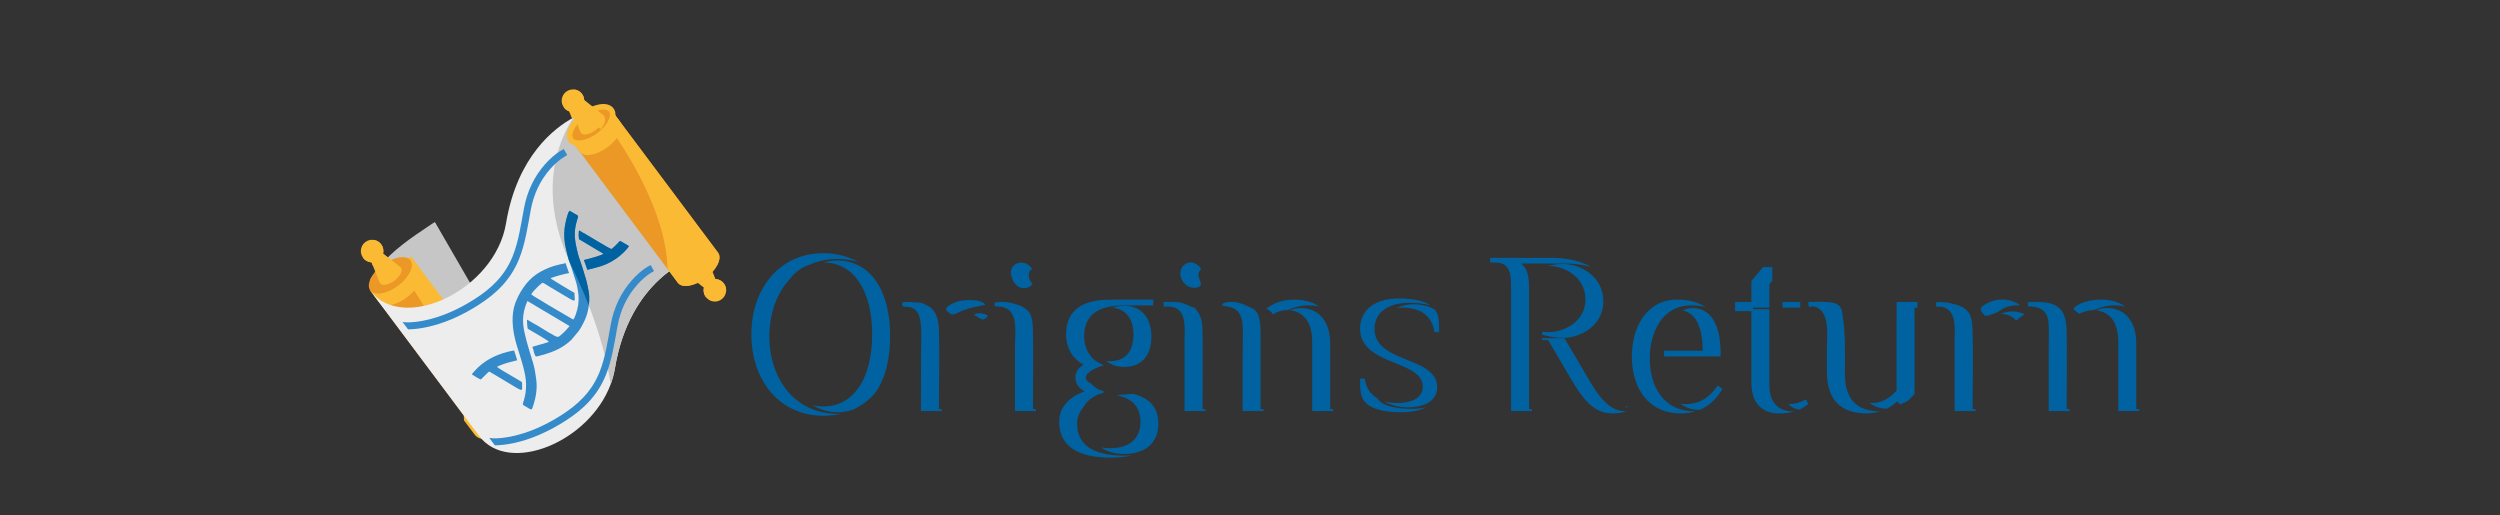 <?xml version="1.0" encoding="UTF-8"?> <svg xmlns="http://www.w3.org/2000/svg" width="97" height="20" viewBox="0 0 97 20" fill="none"><rect x="0" y="0" width="97" height="20" fill="#333333" stroke="none"/><path fill-rule="evenodd" clip-rule="evenodd" d="M33.84 12.976C33.84 14.687 33.12 15.77 31.949 15.77C31.805 15.77 31.668 15.754 31.537 15.721C31.98 16.004 32.557 16.069 33.059 15.909C33.393 15.762 33.686 15.549 33.928 15.283C34.397 14.672 34.538 13.785 34.538 13.05C34.538 12.067 34.286 10.813 33.334 10.309C32.922 10.09 32.404 10.049 31.959 10.184C33.123 10.19 33.84 11.268 33.84 12.976ZM53.441 15.457C53.164 15.295 53.004 15.031 52.951 14.689H52.771C52.771 15.141 52.771 15.41 52.996 15.635C53.221 15.86 53.672 15.995 54.393 15.995C54.75 15.995 55.071 15.932 55.329 15.807C55.157 15.846 54.975 15.864 54.803 15.864C54.436 15.864 53.793 15.826 53.512 15.547C53.486 15.52 53.463 15.488 53.441 15.457ZM54.186 11.958C54.264 11.946 54.348 11.938 54.44 11.938C55.161 11.938 55.567 12.298 55.657 12.884H55.837C55.837 12.483 55.837 12.226 55.678 12.017C55.452 11.876 55.166 11.807 54.848 11.807C54.623 11.807 54.381 11.854 54.186 11.958ZM55.493 11.845C55.215 11.766 54.893 11.749 54.668 11.749C54.01 11.749 53.332 12.017 53.332 12.771C53.332 13.361 53.838 13.648 54.321 13.849L54.862 14.074C55.284 14.25 55.764 14.502 55.764 15.023C55.764 15.633 55.124 15.805 54.623 15.805C54.278 15.805 53.969 15.733 53.727 15.576C53.869 15.615 54.031 15.637 54.213 15.637C54.889 15.637 55.204 15.367 55.204 15.006C55.204 14.646 54.934 14.42 54.393 14.195L53.852 13.97C53.176 13.691 52.771 13.339 52.771 12.753C52.771 11.987 53.402 11.581 54.258 11.581C54.832 11.579 55.245 11.677 55.493 11.845ZM30.646 10.823C30.126 11.383 29.851 12.19 29.851 13.05C29.851 14.705 30.863 16.131 32.635 16.051C32.42 16.104 32.19 16.131 31.947 16.131C30.236 16.131 29.153 14.744 29.153 12.978C29.153 11.211 30.234 9.824 31.947 9.824C32.453 9.824 32.905 9.945 33.29 10.162C32.696 9.981 31.99 10.012 31.424 10.266C31.117 10.364 30.855 10.553 30.646 10.823ZM35.732 15.95H36.543V15.873H36.429C36.429 14.857 36.463 13.796 36.429 12.786C36.418 12.464 36.343 12.054 36.033 11.887C35.748 11.735 35.788 11.743 35.419 11.727C35.318 11.723 35.116 11.704 35.025 11.731C34.903 12.098 35.355 11.678 35.626 12.175C35.798 12.489 35.736 13.273 35.736 13.664C35.732 14.425 35.732 15.188 35.732 15.95ZM38.225 11.819C38.096 11.596 37.412 11.626 37.185 11.69C37.09 11.717 36.576 11.905 36.74 12.065C36.984 12.306 37.012 12.184 37.359 12.048C37.69 11.919 37.793 11.917 38.137 11.848L38.207 11.835L38.225 11.819ZM38.143 12.173C38.188 12.184 38.245 12.196 38.285 12.216C38.41 12.274 38.17 12.394 38.133 12.405C38.024 12.364 37.885 12.268 37.781 12.206C37.951 12.145 37.967 12.14 38.143 12.173ZM39.382 15.95H40.192V15.873H40.079C40.079 14.851 40.099 13.8 40.077 12.78C40.063 12.112 39.897 11.915 39.245 11.757C39.012 11.7 38.837 11.71 38.602 11.735C38.534 11.995 38.702 11.825 39.01 11.948C39.513 12.145 39.382 12.978 39.382 13.427C39.382 14.267 39.382 15.107 39.382 15.95ZM40.046 10.44C39.954 10.291 39.804 10.192 39.634 10.192C39.382 10.192 39.219 10.344 39.219 10.598C39.262 10.891 39.423 11.196 39.761 11.18C39.903 11.172 39.974 11.114 40.067 11.018C39.972 10.934 39.917 10.795 39.917 10.672C39.917 10.553 39.962 10.477 40.046 10.44ZM41.365 12.976C41.365 13.562 41.679 13.966 42.041 14.148C41.906 14.238 41.726 14.373 41.726 14.644C41.726 14.916 41.906 15.096 42.086 15.186C41.544 15.365 41.095 15.772 41.095 16.358C41.095 17.393 41.951 17.755 43.078 17.755C43.385 17.755 43.67 17.727 43.924 17.669C43.825 17.675 43.723 17.679 43.625 17.679C42.766 17.679 41.793 17.476 41.793 16.432C41.793 16.19 41.883 15.987 42.023 15.822C42.154 15.563 42.387 15.393 42.674 15.277L42.697 15.279C42.754 15.252 42.809 15.23 42.867 15.209C42.815 15.184 42.76 15.166 42.707 15.135C42.691 15.137 42.674 15.137 42.658 15.131C42.533 15.055 42.414 14.984 42.318 14.869C42.195 14.818 42.133 14.746 42.133 14.646C42.133 14.574 42.164 14.517 42.228 14.47C42.334 14.355 42.672 14.201 42.834 14.179L42.656 14.089C42.264 13.892 42.064 13.48 42.064 13.052C42.064 12.091 42.789 11.85 43.625 11.85H44.745V11.628H43.078C42.131 11.624 41.365 11.94 41.365 12.976ZM43.317 15.338C43.381 15.328 43.438 15.32 43.485 15.318L43.963 15.283C44.538 15.416 44.944 15.768 44.944 16.428C44.944 17.235 44.38 17.614 43.623 17.614C43.268 17.614 42.953 17.53 42.723 17.358C42.834 17.38 42.953 17.391 43.078 17.391C43.754 17.391 44.251 17.077 44.251 16.356C44.247 15.811 43.94 15.441 43.317 15.338ZM43.977 12.976C43.977 12.302 43.623 11.983 43.172 11.944C43.301 11.891 43.451 11.864 43.623 11.864C44.323 11.864 44.675 12.384 44.675 13.05C44.675 13.74 44.344 14.236 43.623 14.236C43.373 14.236 43.117 14.171 42.926 14.004C42.975 14.009 43.026 14.013 43.076 14.013C43.572 14.011 43.977 13.742 43.977 12.976ZM45.95 11.714C45.937 11.714 45.923 11.714 45.909 11.714H45.95ZM45.735 11.717C45.784 11.759 45.763 11.706 45.735 11.717ZM45.96 15.95H46.771V15.873H46.658C46.658 14.877 46.673 13.859 46.658 12.864C46.646 12.438 46.613 12.229 46.322 11.903C46.542 12.052 45.966 11.79 45.958 11.786C45.782 11.727 45.661 11.717 45.476 11.714C45.366 11.714 45.259 11.714 45.149 11.714C45.149 11.997 45.1 11.864 45.421 11.899C46.079 11.97 45.96 12.792 45.96 13.267C45.96 14.162 45.96 15.057 45.96 15.95ZM46.576 10.928C46.488 10.701 46.445 10.633 46.605 10.428C46.163 9.824 45.491 10.457 45.948 10.991C46.185 11.264 46.634 11.188 46.595 10.989L46.576 10.928ZM48.213 15.95H49.024V15.873H48.91V12.87C48.907 12.591 48.891 12.108 48.596 11.968C48.25 11.803 48.012 11.673 47.607 11.725C47.418 11.751 47.3 11.86 47.593 11.891C48.303 11.966 48.221 12.64 48.221 13.206C48.221 13.517 48.213 13.828 48.213 14.138C48.213 14.74 48.213 15.346 48.213 15.95ZM49.383 12.198C49.569 12.083 49.762 12.02 49.981 12.032C50.339 11.843 50.784 11.806 51.177 11.891C50.899 11.692 50.548 11.626 50.194 11.626C49.778 11.637 49.458 11.727 49.125 11.983C49.254 12.03 49.321 12.073 49.383 12.198ZM50.055 12.038C50.186 11.985 50.325 11.954 50.469 11.954C51.263 11.954 51.611 12.589 51.611 13.32V15.873H51.724V15.95H50.913V13.245C50.915 12.425 50.505 12.091 50.055 12.038ZM60.116 12.886C60.026 12.886 59.93 12.878 59.836 12.868V12.988C60.112 13.056 60.375 13.111 60.663 13.111C60.993 13.111 61.364 12.98 61.634 12.79C62.001 12.53 62.21 12.153 62.21 11.698C62.21 11.233 62.011 10.84 61.636 10.569C61.368 10.373 60.997 10.242 60.663 10.242C60.454 10.242 60.219 10.276 60.012 10.322C60.047 10.32 60.082 10.319 60.116 10.319C60.612 10.319 61.513 10.678 61.513 11.626C61.513 12.524 60.612 12.886 60.116 12.886ZM60.971 14.732C61.556 15.725 61.962 16.039 62.593 16.039C62.796 16.039 63.001 16.002 63.105 15.961C62.99 15.959 62.874 15.944 62.763 15.909C62.267 15.752 61.895 15.15 61.647 14.728L60.704 13.122H59.836V13.198H60.071L60.971 14.732ZM63.134 15.817C63.103 15.797 63.072 15.778 63.042 15.756C63.072 15.762 63.103 15.766 63.134 15.768V15.817ZM61.725 10.354C61.403 10.26 61.046 10.225 60.708 10.225H59.01C59.273 10.405 59.326 10.764 59.326 11.157V15.873H59.44V15.95H58.629V11.085C58.629 10.545 58.539 10.184 57.998 10.184H57.818V10.004H60.16C60.586 10.002 61.233 10.059 61.725 10.354ZM66.161 11.907C65.881 11.721 65.52 11.624 65.072 11.624C63.947 11.624 63.316 12.614 63.316 13.832C63.316 15.049 63.947 16.039 65.207 16.039C65.41 16.039 65.602 16.014 65.78 15.961C64.559 15.969 64.011 15.018 64.011 13.904C64.011 12.907 64.486 11.847 65.618 11.847C65.819 11.848 65.999 11.868 66.161 11.907ZM65.95 15.903C65.672 15.905 65.422 15.834 65.201 15.664C65.26 15.674 65.323 15.68 65.387 15.68C65.973 15.68 66.333 15.41 66.649 14.959L66.829 15.094C66.585 15.5 66.292 15.76 65.95 15.903ZM65.287 12.046C65.403 11.987 65.532 11.954 65.662 11.954C66.577 11.954 66.759 12.958 66.759 13.681V13.832H66.432C66.307 13.824 66.19 13.822 66.118 13.832H64.566C64.566 13.757 64.564 13.683 64.568 13.609H66.063C66.063 12.71 65.805 12.145 65.287 12.046ZM67.956 14.869C67.956 15.68 68.408 16.041 69.037 16.041C69.271 16.041 69.463 16.01 69.619 15.963H69.584C68.941 15.963 68.652 15.565 68.652 14.941V11.997H68.021V11.936H68.652V11.03L68.765 10.893V10.362H68.406L67.954 10.903V11.714H67.323V12.073H67.954V14.869H67.956ZM69.808 15.893C69.627 15.867 69.49 15.791 69.388 15.678C69.662 15.68 69.834 15.617 70.072 15.498L70.162 15.678C70.08 15.742 69.967 15.822 69.808 15.893ZM69.848 11.938H69.162V11.716H69.848V11.938ZM74.398 11.714C74.128 11.714 73.859 11.714 73.589 11.716C73.583 12.863 73.587 14.009 73.587 15.156C73.31 15.467 72.958 15.684 72.53 15.623C72.702 15.766 72.927 15.854 73.21 15.858C73.366 15.78 73.493 15.684 73.587 15.59H73.632L73.728 15.699C73.802 15.655 73.886 15.623 73.9 15.615C73.933 15.594 73.964 15.58 73.992 15.57C74.097 15.488 74.189 15.393 74.283 15.289V11.94H74.396V11.714H74.398ZM70.883 14.418C70.883 15.725 71.649 16.039 72.415 16.039C72.61 16.039 72.786 16.01 72.944 15.963C72.001 15.957 71.581 15.447 71.581 14.492C71.585 13.634 71.614 12.991 71.479 12.126C71.422 11.761 71.165 11.735 70.821 11.716C70.61 11.704 70.379 11.714 70.164 11.716C70.16 12.116 70.26 11.708 70.623 12.017C70.981 12.319 70.889 13.064 70.883 13.492C70.883 13.8 70.883 14.109 70.883 14.418ZM75.84 15.95H76.651V15.873H76.537C76.537 14.865 76.565 13.802 76.535 12.802C76.516 12.081 76.319 11.905 75.637 11.755C75.471 11.717 75.295 11.723 75.125 11.721C75.092 12.069 75.18 11.774 75.531 11.977C75.924 12.206 75.842 12.882 75.838 13.271C75.84 14.162 75.84 15.057 75.84 15.95ZM76.95 11.858C76.766 12.003 76.876 12.081 77.006 12.239C77.049 12.292 77.215 12.214 77.305 12.19C77.616 12.11 77.725 11.856 78.212 11.85C78.397 11.858 78.411 11.835 78.194 11.733C77.792 11.542 77.311 11.6 76.95 11.858ZM78.228 12.435C78.028 12.229 77.909 12.208 77.635 12.167C77.991 12.057 78.202 12.052 78.554 12.181C78.446 12.272 78.341 12.351 78.228 12.435ZM79.49 15.95H80.3V15.873H80.187C80.187 14.875 80.199 13.863 80.187 12.866C80.175 11.839 79.707 11.68 78.769 11.721C78.687 11.725 78.673 11.721 78.681 11.85C78.685 11.903 78.708 11.884 78.792 11.889C79.488 11.942 79.496 12.345 79.494 12.95C79.486 13.951 79.49 14.951 79.49 15.95ZM82.454 11.889C82.176 11.69 81.825 11.624 81.471 11.624C81.143 11.633 80.687 11.72 80.451 11.968C80.482 12.05 80.603 12.114 80.67 12.175C80.9 12.081 80.934 12.057 81.188 12.036C81.289 12.026 81.522 11.915 81.69 11.882C81.955 11.829 82.188 11.839 82.454 11.889ZM82.192 13.245C82.174 12.638 81.991 12.138 81.332 12.036C81.485 11.977 81.584 11.956 81.746 11.952C82.54 11.952 82.887 12.587 82.887 13.318V15.871H83.001V15.948H82.19V13.245H82.192Z" fill="#0062A1"></path><path fill-rule="evenodd" clip-rule="evenodd" d="M14.572 11.277L14.367 10.84C14.777 10.139 15.471 9.567 16.128 9.114C16.154 9.097 16.864 8.61 16.874 8.615L18.661 11.706C18.661 11.706 15.593 12.463 15.585 12.417C15.579 12.369 14.572 11.277 14.572 11.277Z" fill="#C6C6C6"></path><path fill-rule="evenodd" clip-rule="evenodd" d="M15.924 10.101L20.068 15.637C20.234 15.858 20.018 16.299 19.588 16.621C19.156 16.943 18.673 17.027 18.507 16.805L14.363 11.268L15.924 10.101Z" fill="#EB9827"></path><path fill-rule="evenodd" clip-rule="evenodd" d="M15.924 10.101L16.265 10.556C16.431 10.778 16.216 11.22 15.786 11.541C15.354 11.863 14.87 11.945 14.705 11.725L14.364 11.268L15.924 10.101Z" fill="#FBBA33"></path><path fill-rule="evenodd" clip-rule="evenodd" d="M15.925 10.101L20.068 15.637C20.235 15.858 20.018 16.299 19.588 16.621C19.156 16.943 18.673 17.027 18.507 16.805L18.11 16.274C18.049 13.93 16.348 11.414 15.562 10.373L15.925 10.101Z" fill="#FBBA33" stroke="#FBBA33" stroke-width="0.216" stroke-miterlimit="22.926"></path><path fill-rule="evenodd" clip-rule="evenodd" d="M15.925 10.101C16.09 10.322 15.876 10.762 15.445 11.085C15.014 11.407 14.53 11.489 14.365 11.267C14.2 11.046 14.414 10.605 14.846 10.283C15.275 9.962 15.759 9.879 15.925 10.101Z" fill="#EB9827"></path><path fill-rule="evenodd" clip-rule="evenodd" d="M15.548 10.382C15.601 10.454 15.577 10.572 15.498 10.69C15.449 10.76 15.383 10.83 15.3 10.892C15.077 11.059 14.825 11.101 14.741 10.987L14.715 10.922L14.471 10.315L14.307 9.907L14.636 9.661L15.493 10.338L15.548 10.382Z" fill="#FBBA33"></path><path fill-rule="evenodd" clip-rule="evenodd" d="M15.548 10.382C15.601 10.454 15.577 10.572 15.498 10.69L14.895 10.18C14.704 10.334 14.547 10.332 14.471 10.316L14.307 9.909L14.636 9.662L15.493 10.339L15.548 10.382Z" fill="#FBBA33"></path><path fill-rule="evenodd" clip-rule="evenodd" d="M14.788 9.478C14.934 9.672 14.893 9.946 14.7 10.091C14.505 10.237 14.231 10.198 14.087 10.004C14.084 10.001 14.081 9.996 14.08 9.992C13.944 9.799 13.986 9.534 14.176 9.391C14.267 9.323 14.375 9.296 14.479 9.306C14.596 9.315 14.71 9.375 14.788 9.478Z" fill="#FBBA33"></path><path fill-rule="evenodd" clip-rule="evenodd" d="M14.789 9.478C14.934 9.672 14.893 9.946 14.7 10.091C14.506 10.237 14.231 10.198 14.087 10.004C14.085 10.001 14.081 9.996 14.08 9.992C14.243 10.06 14.413 9.982 14.543 9.798C14.676 9.61 14.566 9.414 14.479 9.307C14.597 9.315 14.711 9.375 14.789 9.478Z" fill="#FBBA33"></path><path fill-rule="evenodd" clip-rule="evenodd" d="M22.633 4.388L26.855 10.027C26.855 10.027 24.437 10.803 23.857 14.3C23.822 14.509 23.767 14.712 23.695 14.907C22.865 17.154 19.733 18.442 18.585 16.909L14.363 11.27C15.611 12.938 19.203 11.268 19.635 8.66C20.069 6.046 21.529 4.953 22.24 4.568C22.48 4.436 22.633 4.388 22.633 4.388Z" fill="#EDEDED"></path><path fill-rule="evenodd" clip-rule="evenodd" d="M22.633 4.388L26.855 10.027C26.855 10.027 24.438 10.803 23.857 14.3C23.822 14.509 23.767 14.712 23.695 14.907C23.528 13.811 23.123 12.287 22.205 10.388C20.837 7.559 21.605 5.561 22.241 4.568C22.48 4.436 22.633 4.388 22.633 4.388Z" fill="#C6C6C6"></path><path fill-rule="evenodd" clip-rule="evenodd" d="M28.088 11.001C27.942 10.807 27.668 10.768 27.475 10.912C27.281 11.058 27.241 11.331 27.387 11.525C27.389 11.529 27.392 11.534 27.396 11.536C27.542 11.721 27.81 11.756 28 11.613C28.09 11.545 28.146 11.449 28.166 11.346C28.189 11.23 28.165 11.104 28.088 11.001Z" fill="#FBBA33"></path><path fill-rule="evenodd" clip-rule="evenodd" d="M28.088 11.001C27.942 10.807 27.668 10.768 27.475 10.912C27.281 11.058 27.241 11.331 27.387 11.525C27.389 11.529 27.392 11.534 27.396 11.536C27.377 11.361 27.499 11.22 27.713 11.148C27.932 11.074 28.089 11.234 28.167 11.346C28.189 11.23 28.165 11.104 28.088 11.001Z" fill="#FBBA33"></path><path fill-rule="evenodd" clip-rule="evenodd" d="M27.435 10.017C27.381 9.945 27.261 9.935 27.124 9.978C27.044 10.005 26.958 10.049 26.875 10.111C26.652 10.278 26.541 10.508 26.626 10.622L26.681 10.665L27.194 11.069L27.538 11.342C27.674 11.28 27.787 11.2 27.867 11.095L27.46 10.082L27.435 10.017Z" fill="#FBBA33"></path><path fill-rule="evenodd" clip-rule="evenodd" d="M23.717 4.268L27.861 9.804C28.027 10.025 27.811 10.466 27.381 10.788C26.949 11.11 26.466 11.194 26.3 10.972L22.156 5.436L23.717 4.268Z" fill="#EB9827"></path><path fill-rule="evenodd" clip-rule="evenodd" d="M23.717 4.268L24.058 4.724C24.224 4.945 24.009 5.387 23.579 5.708C23.147 6.03 22.663 6.113 22.498 5.892L22.157 5.436L23.717 4.268Z" fill="#FBBA33"></path><path fill-rule="evenodd" clip-rule="evenodd" d="M23.717 4.268L27.861 9.804C28.027 10.025 27.811 10.466 27.381 10.788C26.949 11.11 26.466 11.194 26.3 10.972L25.903 10.441C25.842 8.097 24.141 5.581 23.355 4.54L23.717 4.268Z" fill="#FBBA33"></path><path fill-rule="evenodd" clip-rule="evenodd" d="M23.717 4.268C23.883 4.489 23.668 4.93 23.237 5.252C22.806 5.574 22.323 5.657 22.157 5.435C21.992 5.214 22.206 4.773 22.638 4.45C23.068 4.128 23.552 4.047 23.717 4.268Z" fill="#EB9827" stroke="#FBBA33" stroke-width="0.216" stroke-miterlimit="22.926"></path><path fill-rule="evenodd" clip-rule="evenodd" d="M23.342 4.549C23.395 4.621 23.371 4.739 23.292 4.858C23.243 4.927 23.177 4.997 23.094 5.059C22.871 5.226 22.619 5.268 22.535 5.154L22.509 5.089L22.265 4.482L22.101 4.075L22.43 3.828L23.287 4.505L23.342 4.549Z" fill="#FBBA33"></path><path fill-rule="evenodd" clip-rule="evenodd" d="M23.342 4.549C23.395 4.621 23.371 4.739 23.292 4.858L22.689 4.347C22.498 4.502 22.341 4.499 22.265 4.483L22.101 4.076L22.43 3.829L23.287 4.506L23.342 4.549Z" fill="#FBBA33" stroke="#FBBA33" stroke-width="0.216" stroke-miterlimit="22.926"></path><path fill-rule="evenodd" clip-rule="evenodd" d="M22.581 3.644C22.727 3.839 22.686 4.112 22.493 4.257C22.299 4.403 22.025 4.364 21.88 4.17C21.877 4.167 21.874 4.162 21.873 4.158C21.737 3.965 21.779 3.7 21.969 3.557C22.06 3.49 22.168 3.462 22.272 3.472C22.39 3.481 22.504 3.541 22.581 3.644Z" fill="#FBBA33"></path><path fill-rule="evenodd" clip-rule="evenodd" d="M22.581 3.644C22.727 3.839 22.686 4.112 22.493 4.257C22.299 4.403 22.025 4.364 21.88 4.17C21.878 4.167 21.874 4.162 21.873 4.158C22.036 4.226 22.206 4.148 22.336 3.964C22.469 3.776 22.359 3.58 22.272 3.473C22.391 3.481 22.505 3.541 22.581 3.644Z" fill="#FBBA33"></path><path fill-rule="evenodd" clip-rule="evenodd" d="M21.891 6.087C21.706 6.192 21.488 6.399 21.35 6.555C20.956 6.999 20.708 7.54 20.598 8.122C20.478 8.762 20.385 9.444 20.14 10.05C19.818 10.847 19.27 11.384 18.553 11.84C17.932 12.235 17.232 12.559 16.507 12.703C16.313 12.741 16.054 12.78 15.832 12.778L15.618 12.492L15.707 12.502C15.925 12.525 16.243 12.479 16.455 12.436C17.147 12.298 17.817 11.987 18.409 11.609C19.077 11.184 19.59 10.689 19.89 9.946C20.126 9.362 20.217 8.687 20.333 8.068C20.452 7.439 20.721 6.853 21.148 6.372C21.308 6.192 21.545 5.969 21.758 5.849L21.875 5.782L22.008 6.017L21.891 6.087Z" fill="#358ACA"></path><path fill-rule="evenodd" clip-rule="evenodd" d="M25.259 10.587C25.074 10.691 24.856 10.899 24.718 11.055C24.323 11.499 24.076 12.04 23.966 12.621C23.847 13.261 23.753 13.944 23.508 14.55C23.186 15.347 22.638 15.883 21.921 16.339C21.3 16.735 20.6 17.058 19.875 17.204C19.681 17.242 19.424 17.28 19.2 17.279L18.986 16.993L19.075 17.002C19.293 17.026 19.611 16.98 19.823 16.937C20.515 16.799 21.185 16.488 21.777 16.11C22.445 15.684 22.958 15.19 23.258 14.447C23.494 13.863 23.585 13.188 23.701 12.569C23.82 11.94 24.09 11.353 24.517 10.873C24.676 10.693 24.913 10.469 25.126 10.35L25.244 10.283L25.376 10.518L25.259 10.587Z" fill="#358ACA"></path><path fill-rule="evenodd" clip-rule="evenodd" d="M20.692 13.55C20.692 13.593 20.75 13.82 20.797 13.83C20.809 13.832 20.842 13.828 20.861 13.823C21.229 13.732 21.585 13.616 21.889 13.411C21.989 13.344 22.084 13.267 22.171 13.184L22.457 12.84C22.567 12.677 22.657 12.504 22.731 12.321C22.845 12.043 22.908 11.548 22.828 11.248C22.815 11.199 22.816 11.168 22.803 11.118C22.772 10.999 22.744 10.826 22.7 10.721L22.624 10.467C22.599 10.361 22.557 10.259 22.524 10.162C22.492 10.065 22.449 9.952 22.423 9.85C22.304 9.371 22.243 9.038 22.38 8.573C22.39 8.539 22.398 8.511 22.41 8.478C22.456 8.345 22.433 8.375 22.266 8.275C22.223 8.25 22.137 8.192 22.097 8.178C22.012 8.272 21.922 8.719 21.908 8.855C21.88 9.134 21.891 9.382 21.967 9.681C22 9.81 22.025 9.941 22.065 10.068C22.074 10.099 22.08 10.101 22.09 10.137C22.097 10.162 22.102 10.19 22.11 10.214C22.145 10.329 22.201 10.455 22.231 10.574L22.324 10.859C22.382 11.014 22.433 11.291 22.446 11.463C22.466 11.721 22.427 11.953 22.343 12.191C22.322 12.252 22.281 12.357 22.243 12.4L21.63 12.043C21.56 12.001 21.496 11.964 21.426 11.922C21.325 11.862 21.218 11.807 21.121 11.741C20.993 11.653 20.7 11.5 20.615 11.424C20.644 11.343 20.796 11.197 20.866 11.125C20.887 11.104 20.905 11.091 20.925 11.071C20.95 11.045 21.021 10.986 21.055 10.968C21.118 10.991 21.292 11.107 21.361 11.148L21.97 11.51C22.046 11.556 22.123 11.604 22.198 11.64C22.209 11.644 22.233 11.655 22.243 11.657C22.278 11.666 22.296 11.659 22.303 11.627L22.288 11.36C22.23 11.339 21.69 11.007 21.589 10.946L21.419 10.839C21.398 10.825 21.376 10.814 21.364 10.791C21.42 10.778 21.469 10.753 21.53 10.735L21.711 10.681C21.773 10.666 21.833 10.651 21.895 10.634C21.963 10.617 22.009 10.614 22.08 10.595C22.047 10.499 21.961 10.276 21.945 10.209C21.903 10.219 21.86 10.23 21.818 10.241C21.769 10.254 21.747 10.251 21.697 10.265C21.567 10.298 21.454 10.325 21.329 10.375C20.792 10.587 20.483 10.852 20.193 11.337C20.125 11.45 20.078 11.552 20.027 11.676C19.92 11.929 19.882 12.194 19.888 12.474C19.895 12.768 19.958 13.105 20.061 13.439C20.196 13.873 20.412 14.486 20.412 14.905C20.412 15.121 20.392 15.313 20.332 15.51C20.323 15.541 20.316 15.569 20.305 15.601C20.262 15.724 20.291 15.709 20.452 15.805C20.493 15.83 20.577 15.891 20.628 15.883C20.67 15.859 20.776 15.434 20.791 15.334C20.798 15.291 20.801 15.257 20.807 15.212C20.847 14.883 20.801 14.669 20.744 14.33C20.728 14.236 20.692 14.115 20.666 14.02C20.657 13.984 20.651 13.982 20.641 13.951C20.626 13.901 20.619 13.846 20.599 13.8C20.581 13.758 20.57 13.701 20.555 13.664L20.426 13.218C20.3 12.721 20.226 12.375 20.381 11.893C20.406 11.816 20.437 11.751 20.464 11.679L22.1 12.652C21.942 12.831 21.951 12.835 21.747 13.013C21.652 13.096 21.624 13.08 21.512 13.025C21.459 12.998 21.407 12.956 21.353 12.932C21.328 12.92 21.321 12.918 21.298 12.904C21.156 12.818 21.023 12.734 20.882 12.649C20.808 12.605 20.741 12.571 20.666 12.527L20.507 12.432C20.484 12.418 20.478 12.406 20.448 12.411C20.449 12.499 20.451 12.63 20.468 12.723C20.473 12.756 20.478 12.755 20.499 12.768C20.594 12.825 21.288 13.222 21.29 13.255C21.291 13.279 21.271 13.273 21.241 13.284C21.131 13.324 21.017 13.355 20.904 13.383C20.852 13.396 20.822 13.411 20.765 13.426L20.659 13.453L20.678 13.531C20.685 13.553 20.676 13.541 20.692 13.55ZM23.413 9.854C23.376 9.812 23.315 9.786 23.266 9.757L22.516 9.309C22.474 9.285 22.467 9.294 22.461 9.244C22.439 9.042 22.465 9.026 22.464 8.945C22.499 8.945 22.574 9.007 22.627 9.034C22.645 9.043 22.65 9.043 22.668 9.054C22.788 9.119 23.682 9.672 23.725 9.662C23.753 9.655 23.936 9.477 23.975 9.434C24.068 9.33 24.027 9.325 24.231 9.446C24.275 9.471 24.369 9.521 24.402 9.55C24.39 9.583 24.325 9.653 24.298 9.686C24.245 9.752 24.17 9.817 24.109 9.873C24.043 9.931 23.976 9.989 23.901 10.037C23.846 10.071 23.8 10.104 23.741 10.138C23.411 10.327 23.16 10.375 22.789 10.468L22.757 10.372C22.749 10.344 22.736 10.31 22.724 10.275L22.656 10.09C22.745 10.067 23.073 9.985 23.145 9.956C23.18 9.942 23.245 9.92 23.285 9.907C23.33 9.895 23.373 9.874 23.413 9.854ZM18.31 14.528C18.319 14.5 18.343 14.476 18.364 14.452C18.386 14.427 18.401 14.407 18.426 14.381C18.754 14.018 19.179 13.784 19.687 13.654C19.766 13.635 19.878 13.604 19.951 13.602C19.965 13.655 19.991 13.744 20.012 13.793C20.024 13.823 20.03 13.856 20.038 13.888C20.049 13.931 20.059 13.943 20.069 13.978C19.816 14.042 19.636 14.08 19.395 14.18C19.366 14.192 19.317 14.22 19.284 14.228C19.295 14.246 19.322 14.265 19.339 14.276C19.366 14.292 19.373 14.298 19.398 14.316C19.497 14.387 20.249 14.809 20.253 14.829C20.263 14.865 20.256 14.95 20.258 14.988C20.26 15.042 20.272 15.117 20.231 15.127C20.18 15.14 19.949 14.992 19.908 14.967C19.831 14.921 19.018 14.429 18.98 14.416C18.96 14.427 18.915 14.473 18.893 14.491L18.66 14.722C18.63 14.732 18.327 14.544 18.31 14.528Z" fill="#358ACA"></path><path fill-rule="evenodd" clip-rule="evenodd" d="M22.845 11.85C22.872 11.636 22.871 11.413 22.828 11.248C22.815 11.199 22.816 11.168 22.803 11.118C22.772 10.999 22.744 10.826 22.7 10.721L22.624 10.467C22.598 10.361 22.556 10.259 22.524 10.162C22.491 10.065 22.448 9.952 22.423 9.85C22.304 9.371 22.242 9.038 22.38 8.573C22.39 8.539 22.398 8.511 22.41 8.478C22.455 8.345 22.433 8.375 22.266 8.275C22.223 8.25 22.137 8.192 22.097 8.178C22.012 8.272 21.921 8.719 21.907 8.855C21.88 9.134 21.891 9.382 21.967 9.681C21.999 9.81 22.025 9.941 22.064 10.068C22.074 10.099 22.08 10.101 22.09 10.137L22.091 10.141C22.127 10.223 22.166 10.305 22.206 10.389C22.454 10.903 22.666 11.391 22.845 11.85ZM23.413 9.854C23.375 9.812 23.315 9.786 23.266 9.757L22.516 9.309C22.474 9.285 22.467 9.294 22.461 9.244C22.439 9.042 22.465 9.026 22.463 8.945C22.498 8.945 22.574 9.007 22.626 9.034C22.645 9.043 22.65 9.043 22.668 9.054C22.788 9.119 23.681 9.672 23.724 9.662C23.752 9.655 23.936 9.477 23.975 9.434C24.068 9.33 24.027 9.325 24.23 9.446C24.275 9.471 24.369 9.521 24.401 9.55C24.39 9.583 24.325 9.653 24.298 9.686C24.244 9.752 24.17 9.817 24.108 9.873C24.043 9.931 23.976 9.989 23.901 10.037C23.845 10.071 23.8 10.104 23.741 10.138C23.41 10.327 23.16 10.375 22.789 10.468L22.757 10.372C22.748 10.344 22.736 10.31 22.724 10.275L22.655 10.09C22.745 10.067 23.073 9.985 23.145 9.956C23.18 9.942 23.245 9.92 23.285 9.907C23.33 9.895 23.373 9.874 23.413 9.854Z" fill="#0062A1"></path></svg> 